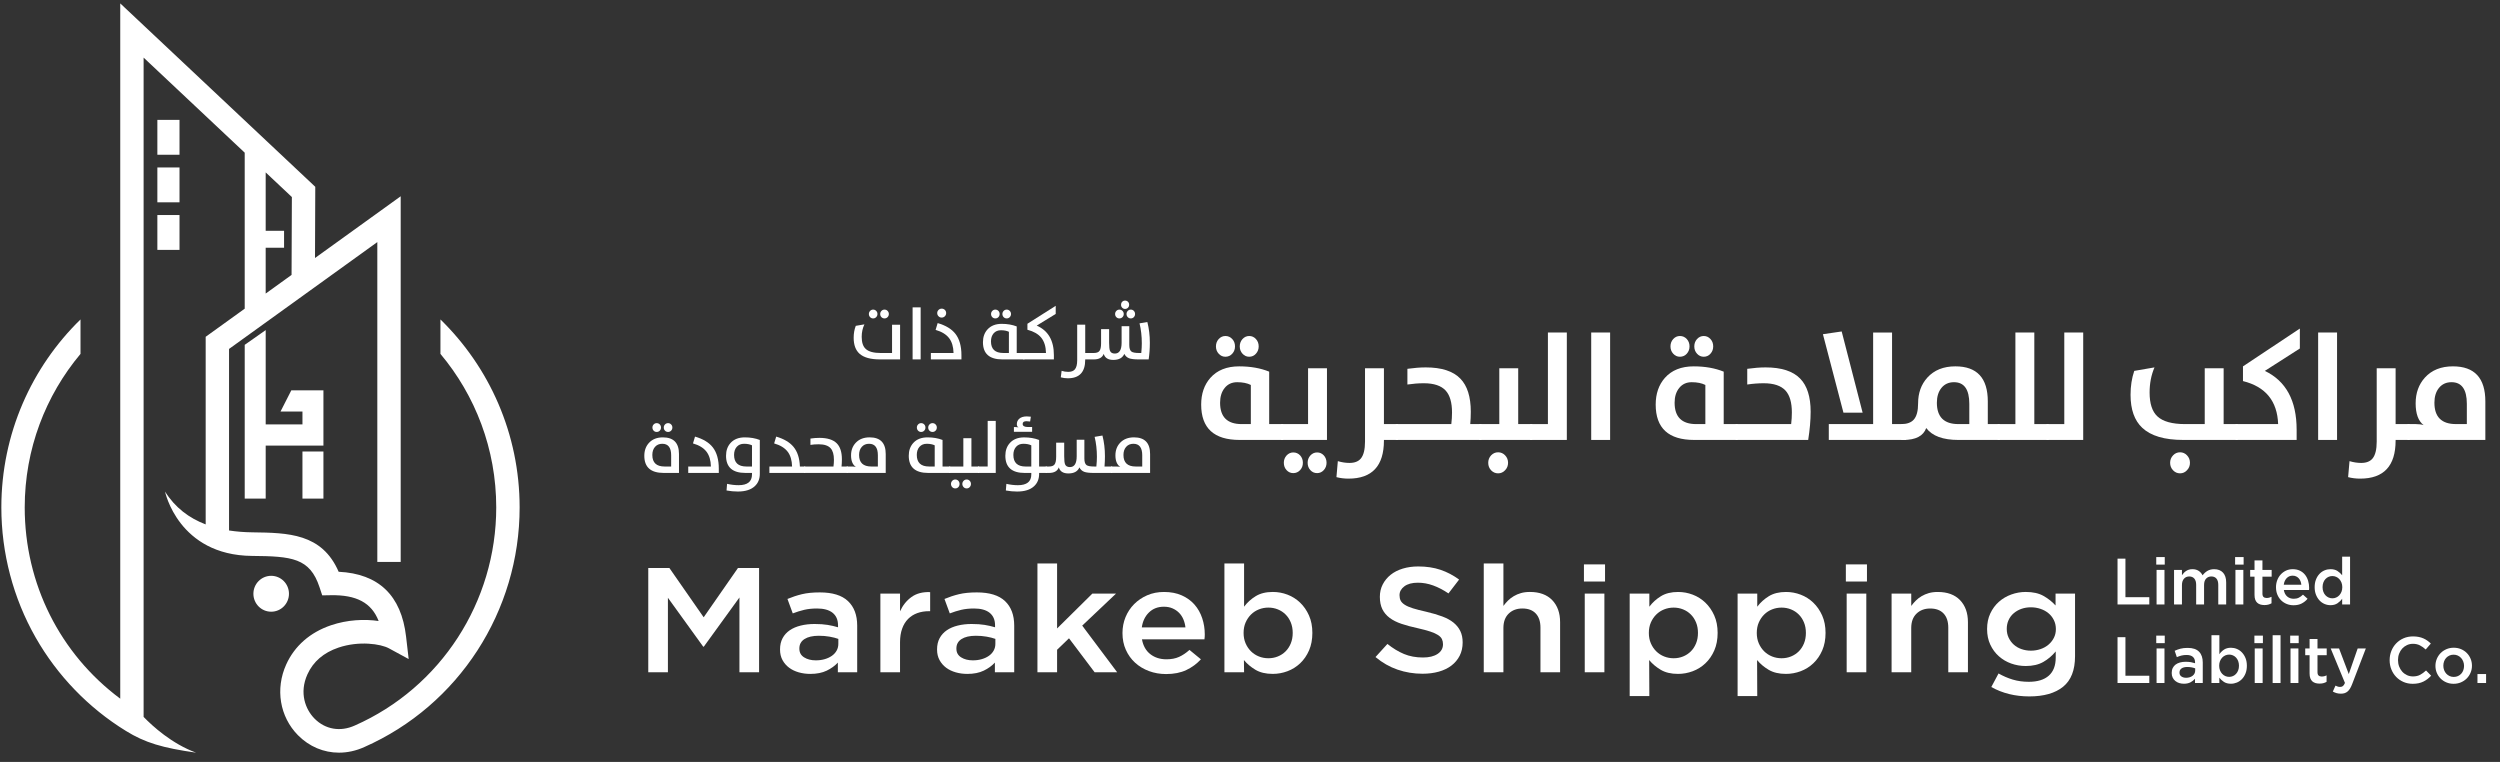<svg width="315" height="96" viewBox="0 0 315 96" fill="none" xmlns="http://www.w3.org/2000/svg">
<rect x="0" y="0" width="315" height="96" fill="#333333" stroke="none"/>
<path d="M22.618 15.105H19.828V19.498H22.618V15.105Z" fill="white"/>
<path d="M22.618 21.1H19.828V25.492H22.618V21.1Z" fill="white"/>
<path d="M22.618 27.094H19.828V31.486H22.618V27.094Z" fill="white"/>
<path d="M40.752 56.889H38.109V62.824H40.752V56.889Z" fill="white"/>
<path d="M40.752 49.185H36.704L35.346 51.852H38.11V53.475H33.477V48.892V41.592L30.834 43.449V48.892V56.142V62.823H33.477V56.142H40.752V49.185Z" fill="white"/>
<path d="M55.496 40.25V44.591C59.879 49.816 62.526 56.568 62.526 63.933C62.526 75.842 55.539 86.626 44.713 91.411C42.885 92.241 40.985 91.916 39.627 90.54C38.496 89.392 37.67 87.324 38.739 84.96C39.462 83.364 40.776 82.234 42.646 81.599C45.248 80.717 47.978 81.131 49.004 81.689L51.492 83.04L51.165 80.209C50.569 75.029 47.713 72.286 42.671 72.043C40.569 67.192 36.298 67.135 31.791 67.074C30.786 67.06 29.804 66.987 28.859 66.84V43.966L47.542 30.503V70.805H50.487V24.73L39.69 32.51L39.725 23.538L15.151 0.428V88.034C7.568 82.39 3.114 73.567 3.114 63.933C3.114 56.568 5.762 49.816 10.144 44.591V40.25C3.999 46.244 0.17 54.645 0.17 63.933C0.17 69.689 1.662 75.355 4.487 80.318C7.226 85.131 11.158 89.201 15.857 92.091C18.268 93.587 20.484 94.237 24.705 94.836C21.648 93.71 19.231 91.504 18.095 90.33V7.259L30.833 19.237V38.893L25.915 42.436V66.076C23.837 65.284 22.066 63.969 20.795 61.939C20.795 61.939 22.464 69.963 31.753 70.045C36.771 70.088 39.041 70.298 40.258 73.982L40.6 75.016L41.68 74.997C44.908 74.941 46.808 75.936 47.709 78.248C45.931 77.984 43.767 78.084 41.71 78.781C39.075 79.675 37.121 81.383 36.062 83.724C34.666 86.808 35.246 90.306 37.541 92.634C38.969 94.082 40.804 94.835 42.713 94.835C43.775 94.835 44.86 94.602 45.909 94.126C57.794 88.874 65.473 77.021 65.473 63.932C65.472 54.645 61.642 46.244 55.496 40.25ZM33.476 31.216H35.792V29.083H33.476V21.723L36.776 24.827L36.737 34.639L33.475 36.989V31.216H33.476Z" fill="white"/>
<path d="M36.41 74.814C36.41 73.565 35.407 72.553 34.169 72.553C32.931 72.553 31.928 73.565 31.928 74.814C31.928 76.063 32.931 77.075 34.169 77.075C35.407 77.076 36.41 76.063 36.41 74.814Z" fill="white"/>
<path d="M156.193 55.432C152.963 55.432 151.348 53.948 151.348 50.979C151.348 49.617 151.73 48.498 152.495 47.623C153.354 46.648 154.568 46.161 156.139 46.161C157.557 46.161 158.817 46.383 159.917 46.827V53.436H161.682V55.432H156.193ZM153.555 44.566C153.325 44.317 153.21 44.011 153.21 43.648C153.21 43.285 153.324 42.976 153.555 42.72C153.791 42.464 154.073 42.336 154.401 42.336C154.743 42.336 155.031 42.464 155.266 42.72C155.496 42.969 155.611 43.279 155.611 43.648C155.611 44.004 155.497 44.31 155.266 44.566C155.03 44.822 154.742 44.95 154.401 44.95C154.066 44.951 153.783 44.822 153.555 44.566ZM157.605 48.505C157.146 48.273 156.573 48.158 155.885 48.158C155.22 48.158 154.693 48.402 154.304 48.889C153.922 49.364 153.731 49.983 153.731 50.745C153.731 52.54 154.637 53.436 156.449 53.436H157.605V48.505ZM156.555 44.566C156.325 44.317 156.21 44.011 156.21 43.648C156.21 43.285 156.324 42.976 156.555 42.72C156.79 42.464 157.073 42.336 157.401 42.336C157.736 42.336 158.019 42.464 158.249 42.72C158.479 42.969 158.594 43.279 158.594 43.648C158.594 44.004 158.48 44.31 158.249 44.566C158.019 44.822 157.738 44.95 157.401 44.95C157.067 44.951 156.784 44.822 156.555 44.566Z" fill="white"/>
<path d="M161.418 53.436H164.816V46.404H167.198V55.433H161.418V53.436ZM163.819 59.229C163.583 59.485 163.294 59.613 162.954 59.613C162.619 59.613 162.337 59.488 162.107 59.237C161.878 58.988 161.763 58.678 161.763 58.309C161.763 57.953 161.877 57.647 162.107 57.391C162.343 57.135 162.625 57.007 162.954 57.007C163.295 57.007 163.584 57.132 163.819 57.382C164.048 57.638 164.163 57.948 164.163 58.31C164.163 58.673 164.048 58.979 163.819 59.229ZM166.802 59.229C166.566 59.485 166.284 59.613 165.955 59.613C165.619 59.613 165.335 59.488 165.106 59.237C164.877 58.987 164.762 58.678 164.762 58.309C164.762 57.953 164.877 57.647 165.106 57.391C165.342 57.135 165.624 57.007 165.955 57.007C166.289 57.007 166.572 57.132 166.802 57.382C167.031 57.638 167.146 57.948 167.146 58.31C167.146 58.667 167.031 58.973 166.802 59.229Z" fill="white"/>
<path d="M168.391 60.12L168.567 58.103C169.068 58.254 169.557 58.329 170.033 58.329C170.685 58.329 171.165 58.141 171.471 57.766C171.818 57.342 171.992 56.635 171.992 55.648V46.404H174.375V53.436H176.149V55.433H174.375V55.507C174.375 58.707 172.886 60.307 169.909 60.307C169.38 60.307 168.874 60.244 168.391 60.12Z" fill="white"/>
<path d="M175.867 53.436H182.866C182.925 52.924 182.955 52.436 182.955 51.974C182.955 50.724 182.689 49.806 182.16 49.218C181.595 48.599 180.678 48.29 179.407 48.29C178.736 48.29 178.045 48.343 177.332 48.449V46.471C178.18 46.353 178.951 46.293 179.645 46.293C181.641 46.293 183.094 46.764 184.005 47.708C184.882 48.609 185.32 49.999 185.32 51.88C185.32 52.424 185.297 52.943 185.251 53.436H186.663V55.433H175.868V53.436H175.867Z" fill="white"/>
<path d="M186.379 53.436H188.912V46.404H191.294V53.436H193.069V55.433H186.379V53.436ZM187.88 59.258C187.638 59.002 187.517 58.686 187.517 58.31C187.517 57.948 187.638 57.635 187.88 57.373C188.126 57.117 188.421 56.989 188.761 56.989C189.109 56.989 189.403 57.117 189.645 57.373C189.891 57.629 190.016 57.941 190.016 58.31C190.016 58.679 189.893 58.992 189.645 59.248C189.403 59.51 189.109 59.642 188.761 59.642C188.42 59.642 188.126 59.514 187.88 59.258Z" fill="white"/>
<path d="M192.795 53.436H195.037V41.895H197.42V55.432H192.795V53.436Z" fill="white"/>
<path d="M200.492 41.895H202.875V55.432H200.492V41.895Z" fill="white"/>
<path d="M213.463 55.432C210.232 55.432 208.617 53.948 208.617 50.979C208.617 49.617 209 48.498 209.765 47.623C210.625 46.648 211.839 46.161 213.41 46.161C214.828 46.161 216.086 46.383 217.187 46.827V53.436H218.952V55.432H213.463ZM210.824 44.566C210.595 44.317 210.48 44.011 210.48 43.648C210.48 43.285 210.595 42.976 210.824 42.72C211.06 42.464 211.341 42.336 211.672 42.336C212.012 42.336 212.302 42.464 212.537 42.72C212.766 42.969 212.88 43.279 212.88 43.648C212.88 44.004 212.766 44.31 212.537 44.566C212.301 44.822 212.012 44.95 211.672 44.95C211.336 44.951 211.054 44.822 210.824 44.566ZM214.875 48.505C214.416 48.273 213.842 48.158 213.154 48.158C212.489 48.158 211.963 48.402 211.575 48.889C211.192 49.364 211.001 49.983 211.001 50.745C211.001 52.54 211.907 53.436 213.719 53.436H214.875V48.505ZM213.825 44.566C213.596 44.317 213.481 44.011 213.481 43.648C213.481 43.285 213.596 42.976 213.825 42.72C214.061 42.464 214.342 42.336 214.673 42.336C215.008 42.336 215.29 42.464 215.52 42.72C215.75 42.969 215.864 43.279 215.864 43.648C215.864 44.004 215.75 44.31 215.52 44.566C215.29 44.822 215.009 44.95 214.673 44.95C214.337 44.95 214.054 44.822 213.825 44.566Z" fill="white"/>
<path d="M218.688 53.436H225.686C225.745 52.924 225.775 52.436 225.775 51.974C225.775 50.724 225.51 49.806 224.98 49.218C224.416 48.599 223.498 48.29 222.228 48.29C221.556 48.29 220.865 48.343 220.153 48.449V46.471C221 46.353 221.771 46.293 222.465 46.293C224.461 46.293 225.915 46.764 226.826 47.708C227.702 48.609 228.141 49.999 228.141 51.88C228.141 52.943 228.037 54.127 227.832 55.433H218.689V53.436H218.688Z" fill="white"/>
<path d="M234.69 51.992H232.273L229.688 42.11L232.052 41.764L234.69 51.992ZM230.428 55.433V53.436H236.015V41.895H238.399V53.435H240.189V55.432L230.428 55.433Z" fill="white"/>
<path d="M246.756 55.433C244.809 55.433 243.458 54.932 242.705 53.933C242.339 54.934 241.384 55.433 239.836 55.433H239.562V53.436C240.269 53.436 240.789 53.251 241.125 52.882C241.496 52.476 241.681 51.789 241.681 50.819C241.681 49.519 242.069 48.439 242.847 47.576C243.706 46.632 244.883 46.16 246.377 46.16C249.101 46.16 250.463 47.632 250.463 50.576V53.436H251.982V55.433H246.756ZM248.133 50.886C248.133 49.067 247.489 48.157 246.201 48.157C245.535 48.157 245.005 48.401 244.612 48.889C244.236 49.363 244.046 49.982 244.046 50.745C244.046 52.539 244.949 53.435 246.756 53.435H248.133V50.886Z" fill="white"/>
<path d="M251.699 53.436H253.941V41.895H256.324V53.435H258.133V55.432H251.699V53.436Z" fill="white"/>
<path d="M257.859 53.436H260.101V41.895H262.484V55.432H257.859V53.436Z" fill="white"/>
<path d="M275.087 55.432C272.728 55.432 271.007 54.922 269.924 53.904C268.941 52.985 268.449 51.601 268.449 49.75C268.449 48.651 268.605 47.644 268.916 46.732L271.467 46.291C271.055 47.247 270.85 48.304 270.85 49.46C270.85 50.854 271.176 51.854 271.83 52.461C272.518 53.11 273.686 53.436 275.333 53.436H277.796V46.404H280.178V53.436H281.953V55.432H275.087ZM273.807 59.257C273.561 59.001 273.436 58.686 273.436 58.31C273.436 57.948 273.56 57.635 273.807 57.373C274.049 57.117 274.343 56.989 274.69 56.989C275.03 56.989 275.323 57.117 275.563 57.373C275.81 57.629 275.934 57.941 275.934 58.31C275.934 58.679 275.812 58.992 275.563 59.248C275.322 59.51 275.03 59.641 274.69 59.641C274.343 59.641 274.048 59.513 273.807 59.257Z" fill="white"/>
<path d="M281.68 53.436H287.045C286.94 50.529 285.463 48.723 282.615 48.017V46.161L289.782 41.398V43.91L285.369 46.733C288.04 48.008 289.376 50.48 289.376 54.148V55.433H281.68V53.436Z" fill="white"/>
<path d="M292.086 41.895H294.469V55.432H292.086V41.895Z" fill="white"/>
<path d="M295.863 60.12L296.04 58.103C296.541 58.254 297.029 58.329 297.506 58.329C298.158 58.329 298.638 58.141 298.944 57.766C299.29 57.342 299.465 56.635 299.465 55.648V46.404H301.847V53.436H303.622V55.433H301.847V55.507C301.847 58.707 300.359 60.307 297.381 60.307C296.853 60.307 296.346 60.244 295.863 60.12Z" fill="white"/>
<path d="M303.338 55.432V53.435H304.371C304.789 53.435 305.124 53.479 305.377 53.566C304.706 53.048 304.371 52.131 304.371 50.819C304.371 49.519 304.76 48.439 305.537 47.576C306.396 46.632 307.572 46.16 309.067 46.16C311.791 46.16 313.154 47.632 313.154 50.576V55.433H303.338V55.432ZM310.822 50.884C310.822 49.066 310.178 48.156 308.89 48.156C308.225 48.156 307.695 48.4 307.301 48.888C306.924 49.362 306.736 49.981 306.736 50.744C306.736 52.538 307.639 53.434 309.446 53.434H310.822V50.884Z" fill="white"/>
<path d="M88.683 81.476H88.602L84.157 75.319V84.706H81.682V71.564H84.34L88.663 77.778L92.986 71.564H95.644V84.706H93.169V75.282L88.683 81.476Z" fill="white"/>
<path d="M105.57 84.706V83.485C105.206 83.885 104.738 84.223 104.17 84.5C103.601 84.775 102.912 84.912 102.1 84.912C101.586 84.912 101.099 84.846 100.639 84.715C100.179 84.584 99.777 84.39 99.432 84.134C99.086 83.877 98.809 83.558 98.599 83.176C98.39 82.795 98.285 82.353 98.285 81.852V81.815C98.285 81.277 98.393 80.808 98.61 80.407C98.826 80.007 99.128 79.674 99.512 79.412C99.898 79.149 100.358 78.952 100.893 78.821C101.427 78.689 102.006 78.623 102.629 78.623C103.278 78.623 103.829 78.662 104.282 78.737C104.734 78.811 105.172 78.912 105.591 79.036V78.792C105.591 78.104 105.364 77.578 104.911 77.214C104.457 76.851 103.805 76.67 102.952 76.67C102.343 76.67 101.802 76.727 101.328 76.839C100.855 76.951 100.375 77.102 99.888 77.289L99.219 75.468C99.814 75.219 100.423 75.018 101.045 74.868C101.667 74.717 102.418 74.643 103.298 74.643C104.894 74.643 106.078 75.008 106.849 75.741C107.62 76.473 108.006 77.502 108.006 78.829V84.706H105.57ZM105.631 80.5C105.32 80.388 104.951 80.293 104.525 80.218C104.099 80.143 103.649 80.106 103.175 80.106C102.404 80.106 101.802 80.244 101.37 80.519C100.936 80.794 100.72 81.189 100.72 81.702V81.739C100.72 82.215 100.919 82.578 101.318 82.828C101.716 83.078 102.208 83.204 102.789 83.204C103.195 83.204 103.57 83.155 103.916 83.053C104.261 82.953 104.562 82.812 104.819 82.631C105.076 82.45 105.275 82.231 105.417 81.974C105.56 81.718 105.631 81.433 105.631 81.119V80.5Z" fill="white"/>
<path d="M113.404 84.706H110.928V74.794H113.404V77.028C113.743 76.277 114.223 75.676 114.845 75.226C115.467 74.775 116.252 74.569 117.199 74.606V77.009H117.058C116.516 77.009 116.023 77.09 115.576 77.253C115.129 77.416 114.744 77.66 114.419 77.986C114.095 78.312 113.844 78.721 113.669 79.216C113.492 79.71 113.404 80.283 113.404 80.933V84.706Z" fill="white"/>
<path d="M125.355 84.706V83.485C124.991 83.885 124.524 84.223 123.955 84.5C123.386 84.775 122.697 84.912 121.885 84.912C121.371 84.912 120.884 84.846 120.424 84.715C119.965 84.584 119.562 84.39 119.217 84.134C118.872 83.877 118.595 83.558 118.384 83.176C118.175 82.795 118.07 82.353 118.07 81.852V81.815C118.07 81.277 118.178 80.808 118.395 80.407C118.612 80.007 118.913 79.674 119.298 79.412C119.683 79.149 120.143 78.952 120.678 78.821C121.212 78.689 121.791 78.623 122.414 78.623C123.063 78.623 123.615 78.662 124.067 78.737C124.519 78.811 124.957 78.912 125.377 79.036V78.792C125.377 78.104 125.149 77.578 124.696 77.214C124.242 76.851 123.59 76.67 122.737 76.67C122.128 76.67 121.587 76.727 121.114 76.839C120.64 76.951 120.16 77.102 119.673 77.289L119.004 75.468C119.599 75.219 120.208 75.018 120.83 74.868C121.452 74.717 122.203 74.643 123.083 74.643C124.679 74.643 125.863 75.008 126.635 75.741C127.405 76.473 127.791 77.502 127.791 78.829V84.706H125.355ZM125.417 80.5C125.106 80.388 124.737 80.293 124.311 80.218C123.885 80.143 123.435 80.106 122.961 80.106C122.191 80.106 121.588 80.244 121.156 80.519C120.722 80.794 120.506 81.189 120.506 81.702V81.739C120.506 82.215 120.706 82.578 121.104 82.828C121.503 83.078 121.994 83.204 122.575 83.204C122.981 83.204 123.357 83.155 123.702 83.053C124.047 82.953 124.348 82.812 124.605 82.631C124.862 82.45 125.062 82.231 125.203 81.974C125.346 81.718 125.417 81.433 125.417 81.119V80.5Z" fill="white"/>
<path d="M140.763 84.706H137.922L134.694 80.425L133.193 81.87V84.706H130.717V71H133.193V79.186L137.638 74.792H140.621L136.359 78.828L140.763 84.706Z" fill="white"/>
<path d="M144.942 82.425C145.497 82.857 146.174 83.072 146.972 83.072C147.58 83.072 148.108 82.972 148.555 82.771C149.002 82.571 149.441 82.278 149.874 81.889L151.315 83.072C150.801 83.635 150.189 84.087 149.479 84.424C148.768 84.762 147.919 84.931 146.931 84.931C146.161 84.931 145.44 84.805 144.77 84.556C144.1 84.305 143.518 83.955 143.025 83.504C142.531 83.054 142.142 82.512 141.858 81.881C141.573 81.249 141.432 80.545 141.432 79.769C141.432 79.056 141.561 78.386 141.816 77.76C142.074 77.135 142.436 76.587 142.902 76.118C143.369 75.648 143.921 75.276 144.556 75.001C145.193 74.725 145.896 74.588 146.667 74.588C147.519 74.588 148.266 74.732 148.909 75.02C149.551 75.308 150.086 75.695 150.513 76.184C150.939 76.672 151.26 77.242 151.477 77.892C151.693 78.543 151.802 79.226 151.802 79.938C151.802 80.039 151.798 80.139 151.792 80.238C151.784 80.338 151.774 80.445 151.761 80.557H143.887C144.035 81.371 144.387 81.994 144.942 82.425ZM149.366 79.055C149.326 78.692 149.238 78.351 149.103 78.032C148.967 77.713 148.784 77.438 148.554 77.207C148.324 76.975 148.05 76.791 147.733 76.653C147.416 76.515 147.052 76.446 146.647 76.446C145.889 76.446 145.263 76.687 144.77 77.169C144.276 77.651 143.975 78.281 143.867 79.056L149.366 79.055Z" fill="white"/>
<path d="M164.943 81.945C164.665 82.584 164.294 83.125 163.827 83.569C163.359 84.013 162.825 84.347 162.222 84.573C161.621 84.798 161.001 84.91 160.365 84.91C159.485 84.91 158.755 84.736 158.174 84.385C157.591 84.035 157.111 83.628 156.733 83.164L156.754 84.704H154.277V71H156.754V76.444C157.145 75.918 157.631 75.478 158.212 75.121C158.792 74.763 159.514 74.586 160.379 74.586C161.013 74.586 161.627 74.698 162.221 74.924C162.815 75.149 163.345 75.484 163.81 75.928C164.275 76.372 164.65 76.914 164.933 77.552C165.218 78.189 165.358 78.922 165.358 79.748C165.358 80.573 165.219 81.307 164.943 81.945ZM162.639 78.425C162.477 78.03 162.257 77.695 161.979 77.421C161.702 77.146 161.378 76.933 161.005 76.782C160.632 76.632 160.237 76.557 159.818 76.557C159.399 76.557 158.999 76.632 158.621 76.782C158.242 76.933 157.91 77.148 157.626 77.43C157.342 77.712 157.116 78.046 156.946 78.434C156.777 78.822 156.693 79.259 156.693 79.748C156.693 80.236 156.777 80.675 156.946 81.062C157.114 81.45 157.342 81.785 157.626 82.067C157.911 82.348 158.242 82.564 158.621 82.714C158.998 82.865 159.398 82.939 159.818 82.939C160.237 82.939 160.633 82.865 161.005 82.714C161.378 82.564 161.702 82.352 161.979 82.076C162.257 81.801 162.477 81.466 162.639 81.072C162.801 80.677 162.882 80.236 162.882 79.748C162.882 79.259 162.801 78.82 162.639 78.425Z" fill="white"/>
<path d="M176.482 75.675C176.577 75.863 176.75 76.039 177.001 76.201C177.251 76.363 177.597 76.513 178.038 76.651C178.478 76.788 179.037 76.933 179.717 77.083C180.462 77.259 181.124 77.452 181.7 77.664C182.277 77.878 182.755 78.137 183.135 78.443C183.514 78.75 183.803 79.106 183.999 79.513C184.196 79.919 184.294 80.398 184.294 80.948C184.294 81.575 184.169 82.131 183.921 82.619C183.673 83.107 183.326 83.52 182.884 83.858C182.442 84.197 181.909 84.454 181.288 84.629C180.666 84.803 179.985 84.891 179.239 84.891C178.143 84.891 177.095 84.719 176.094 84.375C175.092 84.031 174.166 83.502 173.312 82.788L174.815 81.136C175.504 81.688 176.201 82.11 176.905 82.403C177.608 82.697 178.407 82.845 179.301 82.845C180.071 82.845 180.684 82.695 181.137 82.394C181.59 82.094 181.818 81.687 181.818 81.174C181.818 80.936 181.773 80.723 181.685 80.535C181.597 80.347 181.435 80.175 181.197 80.018C180.959 79.863 180.634 79.714 180.22 79.577C179.806 79.439 179.267 79.295 178.603 79.145C177.843 78.983 177.169 78.8 176.578 78.6C175.988 78.399 175.493 78.15 175.093 77.849C174.693 77.548 174.388 77.185 174.177 76.76C173.968 76.334 173.862 75.815 173.862 75.201C173.862 74.625 173.983 74.104 174.225 73.634C174.467 73.165 174.798 72.762 175.22 72.424C175.642 72.086 176.152 71.825 176.746 71.645C177.34 71.464 177.989 71.373 178.692 71.373C179.733 71.373 180.671 71.514 181.503 71.795C182.334 72.077 183.116 72.487 183.847 73.025L182.507 74.771C181.858 74.333 181.215 73.999 180.58 73.768C179.942 73.536 179.301 73.42 178.652 73.42C177.921 73.42 177.353 73.574 176.947 73.88C176.541 74.187 176.339 74.559 176.339 74.996C176.34 75.262 176.386 75.487 176.482 75.675Z" fill="white"/>
<path d="M189.43 84.706H186.953V71H189.43V76.347C189.605 76.107 189.798 75.883 190.007 75.675C190.215 75.467 190.458 75.281 190.734 75.116C191.011 74.952 191.314 74.823 191.645 74.728C191.976 74.633 192.349 74.586 192.769 74.586C193.982 74.586 194.92 74.931 195.582 75.619C196.242 76.308 196.573 77.234 196.573 78.397V84.706H194.098V79.086C194.098 78.312 193.899 77.716 193.504 77.298C193.107 76.878 192.548 76.67 191.823 76.67C191.112 76.67 190.535 76.886 190.093 77.317C189.65 77.748 189.429 78.35 189.429 79.124L189.43 84.706Z" fill="white"/>
<path d="M199.576 73.272V71.113H202.235V73.272H199.576ZM199.678 84.706V74.793H202.153V84.706H199.678Z" fill="white"/>
<path d="M216.005 81.946C215.727 82.585 215.356 83.126 214.889 83.569C214.422 84.014 213.887 84.348 213.285 84.574C212.683 84.799 212.064 84.911 211.427 84.911C210.548 84.911 209.817 84.736 209.236 84.385C208.654 84.035 208.174 83.629 207.795 83.165L207.817 87.708H205.34V74.794H207.817V76.446C208.208 75.92 208.694 75.48 209.274 75.122C209.854 74.765 210.576 74.588 211.441 74.588C212.075 74.588 212.689 74.7 213.284 74.926C213.878 75.151 214.407 75.486 214.872 75.93C215.337 76.374 215.713 76.915 215.996 77.553C216.28 78.191 216.421 78.924 216.421 79.749C216.421 80.575 216.282 81.308 216.005 81.946ZM213.701 78.426C213.539 78.031 213.319 77.696 213.041 77.422C212.765 77.147 212.44 76.933 212.068 76.783C211.695 76.633 211.299 76.558 210.881 76.558C210.461 76.558 210.062 76.633 209.683 76.783C209.305 76.933 208.973 77.149 208.689 77.431C208.404 77.712 208.178 78.047 208.009 78.434C207.84 78.823 207.755 79.26 207.755 79.748C207.755 80.237 207.84 80.675 208.009 81.063C208.177 81.451 208.404 81.786 208.689 82.067C208.974 82.349 209.305 82.564 209.683 82.715C210.061 82.865 210.46 82.94 210.881 82.94C211.299 82.94 211.696 82.865 212.068 82.715C212.44 82.564 212.765 82.352 213.041 82.077C213.319 81.802 213.539 81.467 213.701 81.072C213.864 80.677 213.944 80.237 213.944 79.748C213.944 79.26 213.865 78.82 213.701 78.426Z" fill="white"/>
<path d="M229.603 81.946C229.325 82.585 228.954 83.126 228.487 83.569C228.02 84.014 227.485 84.348 226.882 84.574C226.281 84.799 225.661 84.911 225.025 84.911C224.146 84.911 223.415 84.736 222.834 84.385C222.251 84.035 221.771 83.629 221.393 83.165L221.414 87.708H218.938V74.794H221.414V76.446C221.805 75.92 222.292 75.48 222.872 75.122C223.452 74.765 224.174 74.588 225.039 74.588C225.673 74.588 226.287 74.7 226.881 74.926C227.475 75.151 228.005 75.486 228.47 75.93C228.935 76.374 229.31 76.915 229.594 77.553C229.878 78.191 230.019 78.924 230.019 79.749C230.019 80.575 229.88 81.308 229.603 81.946ZM227.3 78.426C227.138 78.031 226.918 77.696 226.64 77.422C226.363 77.147 226.039 76.933 225.667 76.783C225.294 76.633 224.898 76.558 224.48 76.558C224.06 76.558 223.66 76.633 223.282 76.783C222.904 76.933 222.572 77.149 222.287 77.431C222.003 77.712 221.777 78.047 221.608 78.434C221.438 78.823 221.354 79.26 221.354 79.748C221.354 80.237 221.438 80.675 221.608 81.063C221.776 81.451 222.003 81.786 222.287 82.067C222.573 82.349 222.904 82.564 223.282 82.715C223.659 82.865 224.059 82.94 224.48 82.94C224.898 82.94 225.295 82.865 225.667 82.715C226.039 82.564 226.363 82.352 226.64 82.077C226.918 81.802 227.138 81.467 227.3 81.072C227.463 80.677 227.543 80.237 227.543 79.748C227.543 79.26 227.463 78.82 227.3 78.426Z" fill="white"/>
<path d="M232.578 73.272V71.113H235.237V73.272H232.578ZM232.68 84.706V74.793H235.155V84.706H232.68Z" fill="white"/>
<path d="M240.817 84.706H238.34V74.794H240.817V76.349C240.992 76.109 241.184 75.885 241.394 75.677C241.602 75.469 241.845 75.282 242.121 75.118C242.398 74.954 242.701 74.825 243.032 74.73C243.363 74.635 243.736 74.588 244.156 74.588C245.369 74.588 246.307 74.932 246.969 75.62C247.629 76.309 247.96 77.235 247.96 78.399V84.707H245.484V79.088C245.484 78.314 245.286 77.718 244.89 77.299C244.494 76.88 243.935 76.672 243.21 76.672C242.498 76.672 241.922 76.888 241.479 77.319C241.036 77.749 240.815 78.352 240.815 79.126V84.706H240.817Z" fill="white"/>
<path d="M259.954 86.527C258.953 87.341 257.532 87.748 255.693 87.748C253.907 87.748 252.311 87.353 250.904 86.565L251.816 84.856C252.385 85.181 252.98 85.438 253.601 85.626C254.224 85.814 254.9 85.907 255.632 85.907C256.727 85.907 257.566 85.649 258.148 85.134C258.73 84.619 259.021 83.859 259.021 82.852V82.078C258.574 82.622 258.054 83.064 257.457 83.405C256.862 83.746 256.124 83.917 255.245 83.917C254.609 83.917 254 83.814 253.417 83.607C252.836 83.401 252.318 83.097 251.865 82.696C251.411 82.296 251.05 81.807 250.78 81.231C250.508 80.655 250.373 79.998 250.373 79.26C250.373 78.522 250.508 77.865 250.78 77.289C251.051 76.713 251.412 76.225 251.865 75.824C252.317 75.423 252.839 75.117 253.428 74.905C254.017 74.692 254.622 74.586 255.245 74.586C256.151 74.586 256.898 74.753 257.487 75.088C258.077 75.423 258.58 75.824 259 76.291V74.792H261.455V82.677C261.456 84.431 260.956 85.713 259.954 86.527ZM258.788 78.134C258.619 77.792 258.392 77.503 258.107 77.266C257.823 77.03 257.488 76.846 257.103 76.716C256.717 76.585 256.315 76.52 255.895 76.52C255.462 76.52 255.063 76.586 254.697 76.716C254.332 76.846 254.011 77.03 253.733 77.266C253.455 77.502 253.24 77.788 253.084 78.124C252.929 78.46 252.851 78.833 252.851 79.243C252.851 79.654 252.932 80.026 253.094 80.362C253.256 80.698 253.472 80.987 253.743 81.229C254.014 81.471 254.335 81.658 254.707 81.788C255.079 81.918 255.475 81.984 255.894 81.984C256.313 81.984 256.715 81.918 257.102 81.788C257.487 81.657 257.823 81.471 258.106 81.229C258.39 80.987 258.617 80.701 258.787 80.371C258.956 80.042 259.041 79.672 259.041 79.262C259.041 78.853 258.957 78.476 258.788 78.134Z" fill="white"/>
<path d="M266.809 70.389H267.805V75.246H270.813V76.162H266.809V70.389Z" fill="white"/>
<path d="M271.688 71.14V70.191H272.758V71.14H271.688ZM271.728 76.163V71.807H272.724V76.163H271.728Z" fill="white"/>
<path d="M278.139 71.93C278.377 71.789 278.658 71.718 278.986 71.718C279.459 71.718 279.83 71.862 280.098 72.151C280.365 72.44 280.498 72.851 280.498 73.384V76.163H279.502V73.694C279.502 73.349 279.426 73.085 279.274 72.904C279.122 72.724 278.907 72.633 278.631 72.633C278.36 72.633 278.139 72.725 277.969 72.908C277.797 73.092 277.713 73.359 277.713 73.71V76.163H276.716V73.687C276.716 73.347 276.64 73.086 276.488 72.905C276.336 72.725 276.121 72.634 275.845 72.634C275.569 72.634 275.346 72.73 275.178 72.922C275.01 73.114 274.926 73.38 274.926 73.72V76.164H273.93V71.808H274.926V72.475C274.996 72.375 275.073 72.281 275.155 72.192C275.236 72.104 275.33 72.023 275.437 71.95C275.544 71.879 275.663 71.821 275.796 71.78C275.931 71.738 276.079 71.717 276.243 71.717C276.552 71.717 276.815 71.787 277.03 71.929C277.246 72.071 277.409 72.259 277.525 72.491C277.696 72.259 277.901 72.071 278.139 71.93Z" fill="white"/>
<path d="M281.625 71.14V70.191H282.696V71.14H281.625ZM281.665 76.163V71.807H282.662V76.163H281.665Z" fill="white"/>
<path d="M285.068 74.8C285.068 74.993 285.113 75.133 285.206 75.218C285.299 75.303 285.431 75.346 285.599 75.346C285.811 75.346 286.016 75.297 286.212 75.198V76.015C286.087 76.086 285.953 76.142 285.811 76.18C285.669 76.219 285.506 76.238 285.321 76.238C285.141 76.238 284.974 76.215 284.82 76.172C284.665 76.127 284.533 76.055 284.42 75.956C284.308 75.857 284.221 75.726 284.161 75.564C284.1 75.401 284.07 75.199 284.07 74.956V72.658H283.521V71.809H284.07V70.613H285.067V71.809H286.228V72.658H285.067V74.8H285.068Z" fill="white"/>
<path d="M288.189 75.16C288.412 75.35 288.684 75.445 289.006 75.445C289.25 75.445 289.463 75.401 289.643 75.312C289.823 75.224 290 75.095 290.175 74.925L290.755 75.445C290.548 75.692 290.302 75.89 290.015 76.039C289.729 76.188 289.387 76.262 288.99 76.262C288.679 76.262 288.39 76.206 288.12 76.097C287.849 75.987 287.615 75.833 287.417 75.635C287.218 75.436 287.061 75.198 286.947 74.921C286.834 74.644 286.775 74.334 286.775 73.993C286.775 73.68 286.827 73.386 286.931 73.111C287.034 72.836 287.179 72.596 287.367 72.389C287.555 72.183 287.777 72.02 288.033 71.898C288.289 71.778 288.573 71.717 288.884 71.717C289.227 71.717 289.528 71.78 289.787 71.907C290.045 72.034 290.26 72.203 290.432 72.418C290.603 72.632 290.733 72.883 290.82 73.168C290.907 73.454 290.951 73.754 290.951 74.068C290.951 74.112 290.95 74.156 290.946 74.2C290.943 74.245 290.939 74.291 290.934 74.34H287.763C287.823 74.697 287.965 74.97 288.189 75.16ZM289.97 73.68C289.953 73.52 289.918 73.37 289.863 73.23C289.808 73.09 289.735 72.969 289.642 72.868C289.549 72.766 289.439 72.685 289.311 72.624C289.182 72.564 289.036 72.534 288.874 72.534C288.568 72.534 288.317 72.639 288.118 72.851C287.919 73.063 287.796 73.339 287.753 73.68H289.97Z" fill="white"/>
<path d="M295.113 76.162V75.437C294.955 75.662 294.757 75.855 294.521 76.014C294.284 76.173 293.992 76.253 293.644 76.253C293.39 76.253 293.141 76.204 292.902 76.104C292.663 76.005 292.451 75.859 292.266 75.663C292.081 75.466 291.932 75.23 291.818 74.949C291.704 74.669 291.646 74.348 291.646 73.985C291.646 73.622 291.702 73.3 291.813 73.02C291.924 72.739 292.072 72.501 292.257 72.306C292.442 72.111 292.656 71.964 292.897 71.864C293.139 71.765 293.389 71.716 293.643 71.716C293.996 71.716 294.29 71.793 294.524 71.947C294.758 72.101 294.953 72.279 295.111 72.483V70.141H296.108V76.162H295.113ZM295.027 73.408C294.959 73.237 294.868 73.09 294.754 72.966C294.64 72.843 294.507 72.748 294.355 72.681C294.202 72.615 294.045 72.582 293.882 72.582C293.714 72.582 293.554 72.613 293.406 72.677C293.256 72.74 293.124 72.833 293.011 72.953C292.897 73.074 292.808 73.221 292.743 73.395C292.676 73.569 292.644 73.765 292.644 73.985C292.644 74.199 292.676 74.392 292.743 74.566C292.808 74.739 292.897 74.886 293.011 75.008C293.124 75.128 293.256 75.222 293.406 75.288C293.556 75.355 293.714 75.388 293.882 75.388C294.045 75.388 294.203 75.355 294.355 75.288C294.507 75.222 294.64 75.128 294.754 75.004C294.867 74.88 294.958 74.733 295.027 74.562C295.096 74.391 295.129 74.199 295.129 73.985C295.128 73.77 295.095 73.579 295.027 73.408Z" fill="white"/>
<path d="M266.809 80.285H267.805V85.143H270.813V86.058H266.809V80.285Z" fill="white"/>
<path d="M271.688 81.036V80.088H272.758V81.036H271.688ZM271.728 86.059V81.704H272.724V86.059H271.728Z" fill="white"/>
<path d="M276.568 86.059V85.524C276.421 85.7 276.233 85.848 276.005 85.969C275.775 86.089 275.498 86.15 275.171 86.15C274.965 86.15 274.768 86.121 274.582 86.064C274.397 86.006 274.235 85.921 274.096 85.808C273.956 85.696 273.845 85.555 273.761 85.386C273.677 85.219 273.635 85.025 273.635 84.805V84.788C273.635 84.552 273.678 84.345 273.765 84.169C273.853 83.993 273.973 83.847 274.129 83.732C274.284 83.617 274.47 83.53 274.684 83.472C274.9 83.414 275.133 83.384 275.383 83.384C275.644 83.384 275.866 83.401 276.049 83.433C276.232 83.466 276.407 83.51 276.577 83.565V83.458C276.577 83.155 276.486 82.924 276.303 82.765C276.12 82.606 275.857 82.526 275.514 82.526C275.269 82.526 275.051 82.551 274.86 82.6C274.67 82.649 274.476 82.715 274.28 82.799L274.01 81.999C274.25 81.889 274.495 81.8 274.745 81.734C274.995 81.668 275.297 81.635 275.652 81.635C276.294 81.635 276.772 81.796 277.083 82.118C277.394 82.439 277.548 82.892 277.548 83.475V86.056H276.568V86.059ZM276.592 84.212C276.467 84.163 276.319 84.121 276.146 84.088C275.975 84.055 275.794 84.039 275.603 84.039C275.292 84.039 275.05 84.1 274.876 84.22C274.701 84.341 274.615 84.515 274.615 84.74V84.757C274.615 84.966 274.695 85.125 274.856 85.235C275.016 85.346 275.214 85.4 275.449 85.4C275.613 85.4 275.764 85.378 275.903 85.334C276.042 85.289 276.163 85.227 276.267 85.148C276.37 85.069 276.451 84.972 276.509 84.859C276.566 84.747 276.594 84.621 276.594 84.484V84.212H276.592Z" fill="white"/>
<path d="M282.938 84.847C282.827 85.127 282.677 85.365 282.489 85.56C282.301 85.755 282.085 85.903 281.843 86.002C281.601 86.101 281.352 86.15 281.096 86.15C280.742 86.15 280.448 86.073 280.213 85.92C279.979 85.765 279.785 85.587 279.633 85.384L279.641 86.06H278.645V80.039H279.641V82.432C279.798 82.2 279.994 82.007 280.228 81.85C280.463 81.694 280.753 81.616 281.101 81.616C281.356 81.616 281.604 81.665 281.842 81.764C282.082 81.863 282.296 82.009 282.482 82.206C282.67 82.401 282.82 82.638 282.935 82.919C283.048 83.2 283.106 83.521 283.106 83.884C283.106 84.245 283.05 84.566 282.938 84.847ZM282.011 83.3C281.945 83.127 281.857 82.98 281.745 82.858C281.634 82.738 281.503 82.644 281.353 82.578C281.203 82.512 281.044 82.478 280.875 82.478C280.707 82.478 280.545 82.512 280.393 82.578C280.24 82.644 280.106 82.738 279.992 82.862C279.878 82.986 279.787 83.133 279.718 83.304C279.65 83.475 279.616 83.667 279.616 83.882C279.616 84.097 279.65 84.289 279.718 84.459C279.787 84.63 279.877 84.777 279.992 84.901C280.106 85.025 280.24 85.12 280.393 85.186C280.546 85.252 280.707 85.285 280.875 85.285C281.044 85.285 281.204 85.252 281.353 85.186C281.504 85.12 281.634 85.027 281.745 84.905C281.857 84.785 281.945 84.638 282.011 84.464C282.077 84.29 282.11 84.097 282.11 83.882C282.11 83.668 282.077 83.474 282.011 83.3Z" fill="white"/>
<path d="M284.055 81.036V80.088H285.125V81.036H284.055ZM284.095 86.059V81.704H285.092V86.059H284.095Z" fill="white"/>
<path d="M286.352 86.06V80.039H287.348V86.06H286.352Z" fill="white"/>
<path d="M288.564 81.036V80.088H289.635V81.036H288.564ZM288.605 86.059V81.704H289.601V86.059H288.605Z" fill="white"/>
<path d="M292.005 84.696C292.005 84.889 292.051 85.029 292.144 85.115C292.237 85.2 292.368 85.243 292.536 85.243C292.749 85.243 292.954 85.194 293.149 85.094V85.911C293.024 85.983 292.89 86.038 292.749 86.077C292.607 86.115 292.443 86.134 292.258 86.134C292.078 86.134 291.911 86.112 291.757 86.068C291.603 86.023 291.471 85.952 291.357 85.853C291.245 85.754 291.159 85.622 291.099 85.46C291.037 85.298 291.008 85.095 291.008 84.852V82.555H290.459V81.706H291.008V80.51H292.004V81.706H293.165V82.555H292.004V84.696H292.005Z" fill="white"/>
<path d="M296.377 86.183C296.291 86.408 296.201 86.598 296.108 86.752C296.015 86.905 295.911 87.031 295.797 87.127C295.683 87.223 295.557 87.293 295.422 87.337C295.285 87.382 295.131 87.403 294.957 87.403C294.749 87.403 294.566 87.38 294.405 87.333C294.245 87.286 294.088 87.221 293.936 87.137L294.271 86.389C294.363 86.438 294.457 86.479 294.553 86.508C294.648 86.538 294.748 86.553 294.851 86.553C294.993 86.553 295.11 86.518 295.202 86.447C295.295 86.375 295.383 86.244 295.464 86.051L293.666 81.703H294.72L295.946 84.936L297.067 81.703H298.096L296.377 86.183Z" fill="white"/>
<path d="M305.862 85.56C305.701 85.684 305.529 85.791 305.343 85.882C305.158 85.973 304.955 86.041 304.734 86.088C304.514 86.135 304.27 86.159 304.004 86.159C303.584 86.159 303.197 86.082 302.842 85.928C302.488 85.774 302.181 85.564 301.924 85.297C301.665 85.03 301.461 84.716 301.315 84.353C301.167 83.99 301.094 83.6 301.094 83.182C301.094 82.769 301.166 82.382 301.31 82.019C301.455 81.656 301.657 81.338 301.919 81.066C302.18 80.794 302.491 80.58 302.851 80.423C303.211 80.266 303.608 80.188 304.044 80.188C304.306 80.188 304.545 80.21 304.76 80.254C304.975 80.298 305.173 80.359 305.353 80.439C305.532 80.519 305.698 80.614 305.852 80.724C306.005 80.834 306.149 80.954 306.285 81.087L305.639 81.838C305.411 81.623 305.169 81.45 304.912 81.318C304.655 81.186 304.363 81.12 304.037 81.12C303.764 81.12 303.512 81.173 303.281 81.281C303.049 81.388 302.85 81.534 302.68 81.718C302.511 81.903 302.381 82.118 302.288 82.366C302.195 82.613 302.149 82.88 302.149 83.166C302.149 83.451 302.195 83.72 302.288 83.97C302.381 84.219 302.511 84.438 302.68 84.626C302.85 84.814 303.05 84.96 303.281 85.067C303.511 85.175 303.764 85.229 304.037 85.229C304.385 85.229 304.686 85.161 304.936 85.027C305.187 84.893 305.435 84.709 305.68 84.479L306.325 85.138C306.177 85.295 306.024 85.437 305.862 85.56Z" fill="white"/>
<path d="M311.29 84.765C311.174 85.04 311.012 85.281 310.808 85.486C310.604 85.692 310.36 85.856 310.078 85.977C309.793 86.097 309.486 86.158 309.154 86.158C308.826 86.158 308.523 86.099 308.243 85.981C307.961 85.863 307.72 85.701 307.515 85.494C307.31 85.287 307.151 85.049 307.036 84.777C306.923 84.505 306.865 84.212 306.865 83.898C306.865 83.585 306.924 83.289 307.041 83.012C307.158 82.734 307.32 82.492 307.523 82.285C307.727 82.079 307.97 81.916 308.25 81.795C308.531 81.674 308.838 81.613 309.17 81.613C309.502 81.613 309.808 81.672 310.089 81.79C310.369 81.909 310.611 82.071 310.816 82.278C311.02 82.484 311.181 82.724 311.294 82.999C311.408 83.274 311.467 83.569 311.467 83.882C311.467 84.196 311.408 84.49 311.29 84.765ZM310.371 83.355C310.306 83.184 310.217 83.035 310.1 82.906C309.982 82.777 309.845 82.676 309.684 82.601C309.526 82.527 309.348 82.49 309.153 82.49C308.957 82.49 308.78 82.527 308.621 82.601C308.461 82.676 308.324 82.776 308.21 82.902C308.096 83.028 308.01 83.175 307.951 83.343C307.891 83.511 307.861 83.691 307.861 83.884C307.861 84.076 307.893 84.26 307.958 84.433C308.024 84.605 308.114 84.756 308.231 84.882C308.348 85.007 308.486 85.108 308.645 85.182C308.805 85.256 308.979 85.293 309.17 85.293C309.369 85.293 309.549 85.256 309.71 85.182C309.869 85.108 310.006 85.007 310.12 84.882C310.234 84.755 310.321 84.609 310.38 84.44C310.44 84.272 310.47 84.092 310.47 83.9C310.47 83.707 310.437 83.525 310.371 83.355Z" fill="white"/>
<path d="M312.16 86.059V84.93H313.247V86.059H312.16Z" fill="white"/>
<path d="M110.86 45.285C109.694 45.285 108.842 45.047 108.305 44.572C107.81 44.131 107.562 43.461 107.562 42.562C107.562 42.007 107.65 41.506 107.828 41.055L108.917 40.869C108.688 41.35 108.574 41.874 108.574 42.44C108.574 43.152 108.745 43.661 109.087 43.97C109.456 44.309 110.084 44.479 110.971 44.479H112.398V40.915H113.411V45.287H110.86V45.285ZM109.636 39.963C109.531 39.855 109.479 39.721 109.479 39.563C109.479 39.412 109.531 39.282 109.636 39.173C109.741 39.064 109.867 39.01 110.014 39.01C110.167 39.01 110.296 39.064 110.401 39.173C110.506 39.28 110.558 39.409 110.558 39.563C110.558 39.72 110.505 39.852 110.401 39.958C110.296 40.067 110.167 40.121 110.014 40.121C109.865 40.122 109.738 40.069 109.636 39.963ZM111.062 39.963C110.957 39.858 110.905 39.724 110.905 39.563C110.905 39.412 110.957 39.282 111.062 39.173C111.17 39.064 111.299 39.01 111.449 39.01C111.603 39.01 111.731 39.064 111.836 39.173C111.941 39.282 111.994 39.412 111.994 39.563C111.994 39.718 111.941 39.849 111.836 39.958C111.731 40.067 111.603 40.121 111.449 40.121C111.297 40.122 111.168 40.069 111.062 39.963Z" fill="white"/>
<path d="M114.988 38.728H116.001V45.284H114.988V38.728Z" fill="white"/>
<path d="M117.289 44.477H120.146C120.128 43.693 119.942 43.07 119.588 42.607C119.226 42.136 118.658 41.788 117.887 41.567L118.144 40.708C119.17 41.005 119.92 41.462 120.394 42.075C120.891 42.725 121.141 43.618 121.141 44.753V45.284H117.29L117.289 44.477ZM118.256 39.851C118.145 39.742 118.089 39.606 118.089 39.447C118.089 39.292 118.145 39.161 118.256 39.052C118.364 38.943 118.496 38.889 118.653 38.889C118.811 38.889 118.944 38.942 119.053 39.048C119.161 39.156 119.215 39.29 119.215 39.448C119.215 39.605 119.161 39.738 119.053 39.848C118.942 39.96 118.809 40.016 118.653 40.016C118.496 40.016 118.364 39.96 118.256 39.851Z" fill="white"/>
<path d="M126.294 45.285C124.665 45.285 123.852 44.563 123.852 43.12C123.852 42.463 124.043 41.924 124.427 41.504C124.853 41.038 125.45 40.805 126.217 40.805C126.919 40.805 127.549 40.914 128.107 41.131V44.477H129.074V45.286L126.294 45.285ZM127.122 41.807C126.853 41.676 126.517 41.611 126.119 41.611C125.732 41.611 125.424 41.742 125.196 42.002C124.974 42.259 124.863 42.597 124.863 43.014C124.863 43.989 125.379 44.475 126.411 44.475H127.121L127.122 41.807ZM125.03 39.963C124.926 39.855 124.873 39.721 124.873 39.563C124.873 39.412 124.926 39.282 125.03 39.173C125.136 39.064 125.262 39.01 125.409 39.01C125.564 39.01 125.695 39.064 125.8 39.173C125.902 39.28 125.953 39.409 125.953 39.563C125.953 39.72 125.902 39.852 125.8 39.958C125.695 40.067 125.564 40.121 125.409 40.121C125.261 40.122 125.135 40.069 125.03 39.963ZM126.46 39.963C126.356 39.858 126.303 39.724 126.303 39.563C126.303 39.412 126.356 39.282 126.46 39.173C126.566 39.064 126.695 39.01 126.847 39.01C126.997 39.01 127.124 39.064 127.23 39.173C127.335 39.282 127.387 39.412 127.387 39.563C127.387 39.718 127.335 39.849 127.23 39.958C127.124 40.067 126.997 40.121 126.847 40.121C126.695 40.122 126.566 40.069 126.46 39.963Z" fill="white"/>
<path d="M128.938 44.477H131.795C131.777 43.66 131.576 43.015 131.192 42.543C130.818 42.086 130.239 41.755 129.455 41.549V40.794L133.019 38.533V39.555L130.626 41.026C132.068 41.655 132.789 42.895 132.789 44.744V45.284H128.938V44.477Z" fill="white"/>
<path d="M136.737 45.285V45.33C136.737 46.885 136.007 47.664 134.546 47.664C134.237 47.664 133.941 47.624 133.66 47.545L133.764 46.723C134.022 46.812 134.301 46.855 134.601 46.855C134.978 46.855 135.254 46.752 135.429 46.546C135.626 46.317 135.726 45.934 135.726 45.397V40.912H136.738V44.475H137.841C138.167 44.475 138.397 44.391 138.529 44.222C138.667 44.044 138.736 43.722 138.736 43.26V41.471H139.749V43.173C139.749 43.684 139.786 44.028 139.861 44.203C139.957 44.434 140.159 44.549 140.468 44.549C141.037 44.549 141.323 44.094 141.323 43.183V41.099H142.29V43.464C142.29 43.885 142.38 44.162 142.559 44.295C142.718 44.416 143.04 44.477 143.527 44.477H143.801C143.846 44.02 143.868 43.614 143.868 43.26C143.868 42.358 143.772 41.518 143.581 40.74L144.566 40.573C144.776 41.393 144.881 42.263 144.881 43.183C144.881 43.909 144.831 44.61 144.732 45.285H143.481C142.929 45.285 142.525 45.238 142.267 45.144C141.997 45.041 141.796 44.855 141.664 44.587C141.448 45.095 140.984 45.349 140.274 45.349C139.62 45.349 139.218 45.095 139.068 44.587C138.894 45.053 138.481 45.285 137.831 45.285H136.737ZM140.661 39.964C140.556 39.858 140.503 39.725 140.503 39.563C140.503 39.412 140.556 39.282 140.661 39.173C140.767 39.064 140.895 39.01 141.048 39.01C141.198 39.01 141.327 39.064 141.435 39.173C141.539 39.282 141.592 39.412 141.592 39.563C141.592 39.718 141.539 39.849 141.435 39.958C141.326 40.067 141.197 40.121 141.048 40.121C140.895 40.123 140.766 40.069 140.661 39.964ZM141.395 38.77C141.298 38.671 141.251 38.545 141.251 38.393C141.251 38.252 141.298 38.128 141.395 38.025C141.494 37.925 141.614 37.875 141.759 37.875C141.904 37.875 142.026 37.925 142.128 38.025C142.224 38.126 142.272 38.247 142.272 38.393C142.272 38.545 142.224 38.671 142.128 38.77C142.029 38.873 141.906 38.925 141.759 38.925C141.614 38.925 141.493 38.872 141.395 38.77ZM142.101 39.964C141.995 39.858 141.943 39.725 141.943 39.563C141.943 39.412 141.995 39.282 142.101 39.173C142.205 39.064 142.333 39.01 142.483 39.01C142.637 39.01 142.763 39.064 142.865 39.173C142.967 39.28 143.018 39.409 143.018 39.563C143.018 39.72 142.967 39.853 142.865 39.958C142.763 40.067 142.636 40.121 142.483 40.121C142.333 40.123 142.205 40.069 142.101 39.964Z" fill="white"/>
<path d="M83.626 59.589C81.998 59.589 81.184 58.87 81.184 57.433C81.184 56.769 81.38 56.225 81.773 55.798C82.199 55.338 82.783 55.109 83.523 55.109C84.876 55.109 85.552 55.809 85.552 57.21V59.589H83.626ZM84.566 57.369C84.566 56.4 84.194 55.916 83.45 55.916C83.063 55.916 82.755 56.048 82.527 56.311C82.305 56.566 82.194 56.905 82.194 57.328C82.194 58.297 82.71 58.781 83.742 58.781H84.565L84.566 57.369ZM82.362 54.268C82.258 54.159 82.205 54.026 82.205 53.868C82.205 53.717 82.258 53.587 82.362 53.478C82.468 53.369 82.594 53.315 82.741 53.315C82.896 53.315 83.027 53.369 83.132 53.478C83.234 53.584 83.285 53.713 83.285 53.868C83.285 54.025 83.234 54.157 83.132 54.263C83.027 54.371 82.896 54.426 82.741 54.426C82.593 54.427 82.467 54.374 82.362 54.268ZM83.792 54.268C83.688 54.163 83.635 54.029 83.635 53.868C83.635 53.717 83.688 53.587 83.792 53.478C83.898 53.369 84.027 53.315 84.179 53.315C84.329 53.315 84.456 53.369 84.562 53.478C84.667 53.587 84.719 53.717 84.719 53.868C84.719 54.023 84.667 54.154 84.562 54.263C84.456 54.371 84.329 54.426 84.179 54.426C84.027 54.427 83.898 54.374 83.792 54.268Z" fill="white"/>
<path d="M86.717 58.78H89.574C89.556 57.996 89.37 57.373 89.016 56.91C88.653 56.439 88.086 56.091 87.315 55.87L87.572 55.012C88.597 55.308 89.348 55.765 89.821 56.378C90.319 57.029 90.569 57.922 90.569 59.056V59.588H86.718L86.717 58.78Z" fill="white"/>
<path d="M91.544 61.8L91.611 60.964C92.108 61.076 92.594 61.133 93.064 61.133C94.189 61.133 94.751 60.681 94.751 59.775V59.589H93.923C92.294 59.589 91.481 58.867 91.481 57.424C91.481 56.767 91.672 56.228 92.055 55.808C92.481 55.342 93.079 55.109 93.846 55.109C94.548 55.109 95.178 55.218 95.736 55.436V59.703C95.736 60.348 95.526 60.865 95.106 61.257C94.623 61.708 93.91 61.933 92.965 61.933C92.497 61.932 92.024 61.888 91.544 61.8ZM94.752 56.111C94.483 55.981 94.147 55.916 93.749 55.916C93.362 55.916 93.054 56.046 92.826 56.306C92.604 56.563 92.493 56.901 92.493 57.318C92.493 58.293 93.009 58.78 94.041 58.78H94.751L94.752 56.111Z" fill="white"/>
<path d="M96.943 58.78H99.801C99.783 57.996 99.597 57.373 99.242 56.91C98.88 56.439 98.312 56.091 97.542 55.87L97.799 55.012C98.783 55.3 99.511 55.731 99.984 56.306C100.482 56.91 100.75 57.736 100.786 58.779H101.46V59.588H96.943V58.78Z" fill="white"/>
<path d="M101.322 58.782H105.017C105.056 58.503 105.075 58.22 105.075 57.932C105.075 57.264 104.934 56.777 104.652 56.471C104.349 56.144 103.852 55.98 103.158 55.98C102.765 55.98 102.417 56.006 102.115 56.057V55.258C102.502 55.201 102.88 55.172 103.249 55.172C104.248 55.172 104.975 55.4 105.431 55.858C105.863 56.294 106.079 56.967 106.079 57.878C106.079 58.202 106.064 58.503 106.034 58.782H106.826V59.59H101.323L101.322 58.782Z" fill="white"/>
<path d="M106.68 59.589V58.78H107.314C107.53 58.78 107.705 58.798 107.84 58.834C107.435 58.559 107.233 58.074 107.233 57.377C107.233 56.738 107.429 56.21 107.822 55.793C108.252 55.336 108.835 55.107 109.573 55.107C110.926 55.107 111.601 55.808 111.601 57.209V59.587H106.68V59.589ZM110.612 57.369C110.612 56.4 110.242 55.916 109.501 55.916C109.114 55.916 108.806 56.048 108.578 56.311C108.356 56.566 108.245 56.905 108.245 57.328C108.245 58.297 108.761 58.781 109.793 58.781H110.611L110.612 57.369Z" fill="white"/>
<path d="M116.947 59.589C115.318 59.589 114.504 58.867 114.504 57.423C114.504 56.766 114.695 56.227 115.079 55.807C115.505 55.341 116.102 55.109 116.87 55.109C117.571 55.109 118.201 55.217 118.76 55.435V58.781H119.727V59.59L116.947 59.589ZM117.774 56.111C117.505 55.981 117.17 55.916 116.771 55.916C116.384 55.916 116.077 56.046 115.848 56.306C115.626 56.563 115.516 56.902 115.516 57.319C115.516 58.294 116.031 58.78 117.063 58.78H117.773L117.774 56.111ZM115.683 54.268C115.578 54.159 115.525 54.026 115.525 53.868C115.525 53.717 115.578 53.587 115.683 53.478C115.788 53.369 115.914 53.315 116.061 53.315C116.216 53.315 116.347 53.369 116.452 53.478C116.555 53.584 116.605 53.713 116.605 53.868C116.605 54.025 116.555 54.157 116.452 54.263C116.347 54.371 116.216 54.426 116.061 54.426C115.913 54.427 115.787 54.374 115.683 54.268ZM117.113 54.268C117.008 54.163 116.955 54.029 116.955 53.868C116.955 53.717 117.008 53.587 117.113 53.478C117.218 53.369 117.347 53.315 117.5 53.315C117.65 53.315 117.777 53.369 117.882 53.478C117.987 53.587 118.04 53.717 118.04 53.868C118.04 54.023 117.987 54.154 117.882 54.263C117.777 54.371 117.65 54.426 117.5 54.426C117.347 54.427 117.218 54.374 117.113 54.268Z" fill="white"/>
<path d="M119.586 58.781H121.381V55.217H122.398V58.781H123.365V59.589H119.586V58.781ZM120.751 61.378C120.645 61.488 120.515 61.541 120.359 61.541C120.212 61.541 120.086 61.487 119.981 61.378C119.877 61.266 119.824 61.132 119.824 60.975C119.824 60.826 119.877 60.696 119.981 60.584C120.086 60.472 120.212 60.416 120.359 60.416C120.514 60.416 120.645 60.47 120.751 60.579C120.852 60.688 120.904 60.82 120.904 60.975C120.904 61.135 120.853 61.269 120.751 61.378ZM122.182 61.378C122.076 61.488 121.949 61.541 121.799 61.541C121.646 61.541 121.517 61.487 121.413 61.378C121.308 61.266 121.255 61.132 121.255 60.975C121.255 60.823 121.308 60.693 121.413 60.584C121.517 60.472 121.646 60.416 121.799 60.416C121.949 60.416 122.076 60.47 122.182 60.579C122.287 60.688 122.34 60.82 122.34 60.975C122.34 61.132 122.287 61.266 122.182 61.378Z" fill="white"/>
<path d="M123.223 58.78H124.447V53.033H125.464V59.589H123.223V58.78Z" fill="white"/>
<path d="M126.737 61.801L126.804 60.966C127.302 61.078 127.787 61.135 128.257 61.135C129.382 61.135 129.944 60.682 129.944 59.777V59.591H129.117C127.488 59.591 126.674 58.869 126.674 57.426C126.674 56.769 126.865 56.23 127.249 55.81C127.675 55.344 128.272 55.111 129.039 55.111C129.741 55.111 130.371 55.22 130.93 55.438V58.784H131.897V59.592H130.93V59.705C130.93 60.349 130.719 60.867 130.299 61.258C129.816 61.709 129.103 61.934 128.158 61.934C127.691 61.934 127.216 61.89 126.737 61.801ZM129.944 56.113C129.675 55.983 129.34 55.917 128.941 55.917C128.554 55.917 128.247 56.048 128.018 56.308C127.796 56.565 127.685 56.903 127.685 57.32C127.685 58.295 128.201 58.782 129.233 58.782H129.943L129.944 56.113ZM127.753 53.806C127.99 53.806 128.186 53.822 128.343 53.851C128.196 53.787 128.122 53.651 128.122 53.443C128.122 53.174 128.218 52.951 128.409 52.776C128.631 52.57 128.953 52.467 129.372 52.467C129.472 52.467 129.644 52.48 129.889 52.503L129.795 53.111C129.6 53.084 129.448 53.071 129.337 53.071C129.015 53.071 128.855 53.186 128.855 53.415C128.855 53.675 129.083 53.806 129.538 53.806H130.047V54.409H127.753V53.806Z" fill="white"/>
<path d="M131.758 58.78H132.181C132.508 58.78 132.737 58.696 132.869 58.526C133.006 58.348 133.076 58.027 133.076 57.564V55.775H134.089V57.477C134.089 57.988 134.127 58.332 134.201 58.508C134.297 58.738 134.499 58.853 134.808 58.853C135.378 58.853 135.664 58.398 135.664 57.487V55.403H136.631V57.769C136.631 58.189 136.721 58.466 136.9 58.6C137.059 58.72 137.382 58.781 137.868 58.781H138.142C138.187 58.324 138.21 57.918 138.21 57.564C138.21 56.663 138.114 55.822 137.923 55.044L138.908 54.877C139.118 55.697 139.223 56.568 139.223 57.487C139.223 57.911 139.205 58.343 139.169 58.781H140.136V59.59H137.823C137.271 59.59 136.867 59.543 136.609 59.449C136.339 59.345 136.137 59.16 136.006 58.891C135.789 59.4 135.326 59.654 134.616 59.654C133.962 59.654 133.56 59.4 133.41 58.891C133.236 59.357 132.823 59.59 132.173 59.59H131.759V58.78H131.758Z" fill="white"/>
<path d="M139.99 59.589V58.78H140.624C140.84 58.78 141.016 58.798 141.151 58.834C140.746 58.559 140.543 58.074 140.543 57.377C140.543 56.738 140.74 56.21 141.133 55.793C141.562 55.336 142.146 55.107 142.883 55.107C144.236 55.107 144.912 55.808 144.912 57.209V59.587H139.99V59.589ZM143.922 57.369C143.922 56.4 143.552 55.916 142.811 55.916C142.425 55.916 142.117 56.048 141.889 56.311C141.667 56.566 141.556 56.905 141.556 57.328C141.556 58.297 142.072 58.781 143.103 58.781H143.921V57.369H143.922Z" fill="white"/>
</svg>
